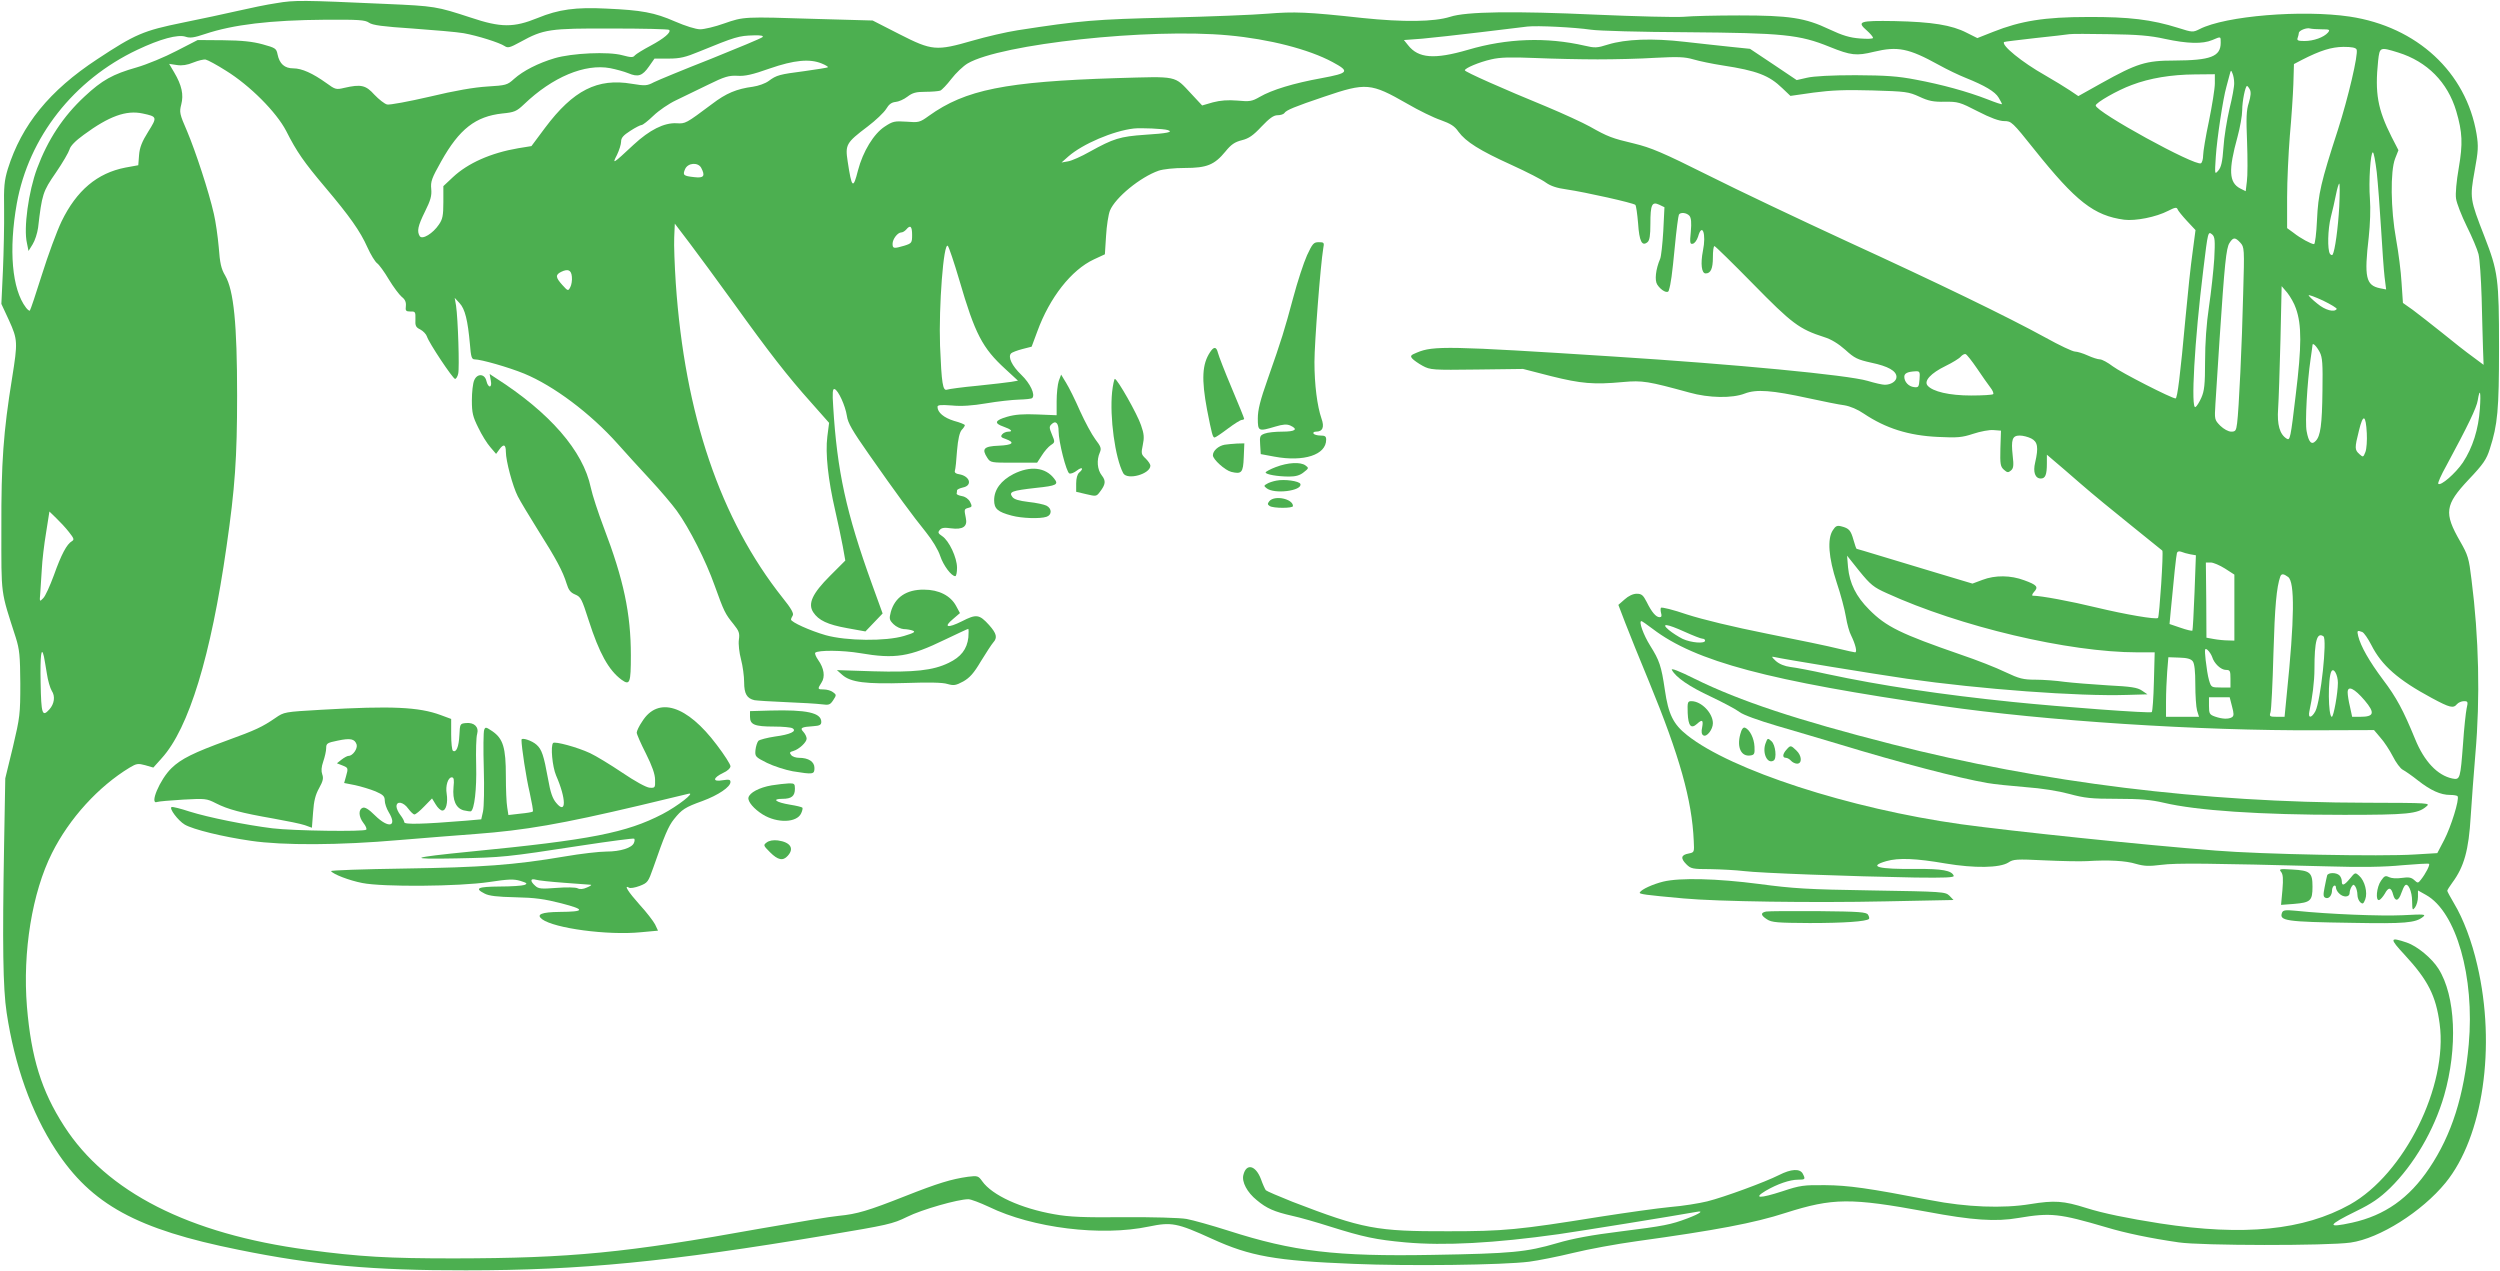 <?xml version="1.0" standalone="no"?>
<!DOCTYPE svg PUBLIC "-//W3C//DTD SVG 20010904//EN"
 "http://www.w3.org/TR/2001/REC-SVG-20010904/DTD/svg10.dtd">
<svg version="1.0" xmlns="http://www.w3.org/2000/svg"
 width="1280pt" height="651pt" viewBox="0 0 1280 651"
 preserveAspectRatio="xMidYMid meet">
<g transform="translate(0,651) scale(0.1,-0.1)"
fill="#4caf50" stroke="none">
<path d="M1416 6494 c-49 -7 -139 -26 -200 -40 -61 -14 -187 -41 -281 -60
-201 -41 -243 -59 -437 -187 -245 -161 -387 -336 -458 -562 -18 -60 -21 -90
-19 -210 1 -77 -2 -217 -6 -310 l-8 -171 39 -84 c45 -99 45 -113 16 -295 -45
-278 -56 -434 -55 -770 0 -353 -5 -314 74 -560 19 -61 22 -92 23 -235 0 -157
-2 -172 -38 -325 l-39 -160 -6 -340 c-9 -511 -6 -734 13 -860 41 -271 126
-510 251 -702 183 -280 414 -407 937 -512 387 -79 690 -106 1163 -105 591 0
1032 43 1850 180 310 52 335 57 410 94 74 37 260 90 313 90 13 0 60 -18 105
-39 224 -109 576 -152 819 -101 116 24 144 19 324 -63 195 -89 324 -112 724
-128 285 -12 763 -6 899 11 46 6 147 26 225 45 77 19 224 46 326 60 405 56
602 93 762 145 243 77 332 78 723 6 233 -44 354 -52 469 -32 167 28 209 23
451 -48 96 -29 225 -56 370 -77 113 -17 761 -18 880 -1 148 21 365 158 486
306 192 235 260 698 163 1113 -28 123 -72 239 -119 317 -19 32 -35 62 -35 65
0 4 12 23 26 42 60 81 84 166 94 339 5 80 16 224 24 320 25 286 18 596 -20
893 -13 109 -18 125 -58 195 -84 146 -78 187 43 316 76 80 92 104 109 158 40
124 47 199 47 518 0 354 -5 390 -75 570 -74 190 -75 196 -50 335 19 104 20
126 10 189 -53 316 -305 549 -649 601 -243 36 -637 4 -769 -64 -34 -17 -37
-17 -109 6 -137 43 -252 57 -463 56 -222 0 -344 -20 -485 -76 l-81 -32 -54 27
c-77 40 -179 56 -369 60 -182 3 -196 -2 -142 -49 17 -15 31 -32 31 -37 0 -5
-30 -6 -67 -3 -52 4 -89 15 -157 47 -124 59 -205 71 -461 71 -115 0 -244 -3
-285 -7 -41 -3 -244 2 -450 11 -417 19 -663 16 -745 -11 -83 -26 -238 -28
-450 -6 -283 31 -348 33 -485 22 -69 -6 -296 -15 -505 -20 -380 -9 -452 -15
-775 -65 -58 -9 -161 -33 -230 -53 -187 -54 -208 -52 -375 33 l-137 70 -286 8
c-376 12 -373 12 -474 -23 -47 -17 -103 -30 -123 -30 -22 0 -76 17 -129 40
-105 46 -171 58 -351 66 -157 8 -245 -4 -352 -48 -123 -50 -188 -50 -343 2
-175 57 -182 59 -437 70 -423 19 -464 20 -557 4z m473 -100 c18 -13 71 -20
223 -30 111 -8 228 -18 262 -24 72 -13 183 -48 210 -66 16 -11 27 -8 80 21
120 66 149 70 468 69 158 0 291 -3 294 -7 12 -12 -26 -44 -95 -81 -38 -20 -73
-42 -80 -49 -9 -12 -19 -12 -64 0 -71 20 -259 11 -347 -15 -84 -25 -161 -64
-208 -106 -35 -32 -42 -33 -137 -39 -67 -4 -166 -21 -295 -52 -108 -25 -205
-43 -218 -40 -13 3 -42 26 -65 50 -44 49 -68 55 -155 35 -41 -10 -46 -8 -90
24 -71 51 -127 76 -170 76 -45 0 -71 23 -81 72 -6 30 -11 33 -76 51 -51 14
-105 20 -202 21 l-131 1 -109 -56 c-59 -31 -151 -69 -203 -84 -123 -35 -177
-65 -267 -149 -110 -102 -188 -221 -243 -368 -44 -118 -70 -307 -52 -383 l8
-40 21 34 c12 19 24 57 28 85 20 172 24 185 91 282 35 51 66 105 70 119 4 17
30 44 73 75 129 95 217 127 301 109 75 -16 76 -18 29 -93 -32 -51 -44 -81 -47
-120 l-4 -52 -66 -12 c-144 -28 -250 -117 -327 -276 -24 -50 -69 -172 -100
-271 -31 -99 -59 -182 -62 -185 -2 -3 -12 4 -20 15 -72 94 -89 296 -47 533 61
339 291 633 617 787 118 56 208 80 247 67 23 -8 44 -5 100 14 144 48 333 71
615 73 171 1 204 -1 224 -15z m6256 -36 c39 -6 259 -12 490 -13 496 -4 578
-12 733 -75 109 -44 137 -47 227 -25 121 29 177 18 331 -67 43 -24 106 -54
139 -67 97 -39 150 -70 168 -101 9 -15 17 -30 17 -33 0 -3 -33 8 -73 24 -106
41 -234 76 -367 101 -93 18 -152 22 -310 23 -120 0 -215 -5 -248 -13 l-53 -12
-119 80 -120 80 -97 10 c-54 6 -161 17 -238 26 -164 19 -301 14 -392 -14 -56
-18 -68 -18 -119 -6 -196 45 -398 38 -598 -21 -172 -50 -254 -44 -307 24 l-21
26 94 7 c51 5 185 19 298 33 113 14 221 27 240 29 51 6 243 -4 325 -16z m3742
2 c41 0 44 -2 32 -17 -21 -24 -73 -43 -120 -43 -33 0 -40 3 -35 16 3 9 6 20 6
25 0 13 41 29 58 23 8 -2 34 -4 59 -4z m-5597 -31 c207 -19 411 -71 533 -137
89 -48 83 -56 -56 -82 -144 -26 -255 -60 -317 -96 -40 -23 -51 -25 -115 -19
-49 4 -86 1 -125 -9 l-55 -16 -55 59 c-90 96 -65 90 -385 81 -567 -18 -772
-59 -959 -193 -47 -34 -52 -35 -115 -30 -61 4 -70 2 -111 -25 -56 -36 -112
-128 -137 -224 -25 -99 -32 -93 -53 46 -13 85 -8 95 102 178 41 31 84 72 95
90 14 24 28 34 48 36 15 1 43 13 61 27 26 20 44 25 93 25 32 0 66 3 75 6 8 3
34 30 57 60 23 30 61 66 83 79 170 100 930 182 1336 144z m4794 -18 c116 -25
193 -27 243 -6 45 19 43 20 43 -14 0 -71 -52 -90 -237 -91 -146 0 -191 -14
-374 -116 l-118 -66 -43 29 c-24 16 -81 51 -128 78 -117 66 -225 154 -209 170
2 2 74 10 159 20 85 9 164 18 175 20 11 2 103 2 205 0 142 -2 208 -7 284 -24z
m-7180 9 c-6 -6 -124 -55 -263 -111 -140 -55 -271 -109 -293 -120 -36 -19 -45
-19 -113 -8 -176 30 -300 -33 -444 -225 l-70 -94 -68 -11 c-140 -24 -257 -76
-334 -148 l-49 -46 0 -82 c0 -69 -4 -88 -23 -115 -30 -45 -85 -79 -98 -59 -15
25 -10 51 27 126 29 58 35 81 32 115 -4 38 2 55 51 142 93 166 176 230 313
245 62 6 73 11 111 47 146 140 312 209 441 185 30 -6 71 -17 93 -26 50 -21 72
-14 106 35 l28 40 72 0 c59 0 87 7 157 36 186 76 202 81 280 83 36 1 51 -2 44
-9z m8162 -64 c9 -24 -43 -246 -96 -411 -87 -268 -101 -328 -107 -462 -3 -68
-10 -123 -15 -123 -14 0 -70 30 -105 58 l-33 24 0 157 c0 86 7 228 14 316 8
88 16 207 18 264 l3 103 40 21 c96 49 151 66 213 67 44 0 64 -4 68 -14z m213
-15 c148 -46 253 -152 297 -300 32 -109 34 -167 13 -290 -12 -69 -18 -133 -14
-158 3 -23 28 -87 55 -142 27 -54 54 -118 60 -142 6 -24 13 -125 16 -224 2
-99 6 -217 7 -261 l3 -82 -55 41 c-31 22 -101 77 -156 122 -55 44 -123 97
-151 118 l-51 36 -7 103 c-3 57 -16 157 -28 223 -28 154 -30 349 -5 413 l17
43 -35 68 c-72 143 -86 224 -69 390 8 71 9 71 103 42z m-4099 -35 c85 0 218 3
295 8 116 6 150 5 195 -8 30 -9 98 -23 150 -31 176 -27 238 -51 306 -117 l41
-39 119 17 c91 12 162 15 301 11 171 -5 185 -7 240 -32 47 -22 71 -27 130 -26
67 1 78 -2 169 -49 66 -34 110 -50 136 -50 36 0 41 -4 155 -147 212 -265 304
-337 459 -358 58 -7 162 13 226 46 33 17 43 19 47 8 2 -7 24 -34 48 -60 l44
-47 -15 -114 c-9 -62 -25 -212 -36 -333 -27 -297 -42 -415 -51 -415 -20 0
-280 133 -321 164 -26 20 -56 36 -66 36 -11 0 -39 9 -63 20 -24 11 -54 20 -65
20 -12 0 -80 32 -150 71 -199 109 -548 278 -1019 494 -236 109 -555 260 -708
337 -236 118 -294 142 -380 163 -114 27 -135 35 -227 87 -36 20 -136 66 -222
102 -222 91 -418 178 -418 186 0 11 73 42 135 56 46 11 99 12 225 7 91 -4 235
-7 320 -7z m-7023 -58 c123 -76 258 -212 308 -308 54 -107 91 -160 200 -289
125 -148 179 -224 216 -307 17 -38 40 -75 50 -82 10 -7 37 -44 60 -83 23 -38
53 -78 66 -89 17 -13 23 -27 21 -47 -3 -24 0 -28 24 -28 24 1 26 -2 25 -39 -2
-34 2 -42 25 -53 15 -8 30 -24 34 -36 9 -31 133 -217 144 -217 5 0 13 12 16
27 7 28 -1 280 -11 348 l-7 40 25 -27 c28 -30 42 -88 53 -210 5 -65 9 -78 24
-78 33 0 173 -40 254 -73 150 -62 338 -202 479 -360 37 -42 111 -123 163 -179
53 -57 115 -130 139 -163 65 -90 149 -256 194 -383 48 -133 53 -144 97 -198
28 -35 32 -46 27 -80 -3 -21 2 -67 11 -100 9 -34 16 -87 16 -117 0 -59 14 -83
53 -92 12 -2 85 -7 162 -10 77 -3 159 -8 182 -11 37 -5 43 -3 59 21 17 26 17
28 -1 41 -10 8 -31 14 -47 14 -33 0 -33 2 -12 35 20 30 13 74 -17 116 -12 17
-18 33 -15 37 15 14 140 13 229 -2 180 -31 254 -19 435 69 63 30 116 55 119
55 3 0 3 -20 1 -44 -7 -60 -38 -100 -101 -130 -80 -39 -176 -49 -387 -43
l-185 6 27 -24 c44 -39 121 -48 323 -42 119 4 192 3 216 -5 32 -9 42 -8 81 13
33 19 54 42 90 103 27 44 55 87 63 96 23 25 18 46 -21 90 -50 55 -65 57 -139
19 -74 -37 -97 -31 -45 12 l35 30 -20 37 c-28 52 -88 83 -164 83 -90 1 -149
-39 -170 -114 -9 -35 -8 -41 14 -63 13 -13 37 -24 52 -25 15 0 37 -4 47 -8 15
-6 5 -12 -45 -27 -94 -28 -295 -26 -402 4 -80 23 -177 67 -177 80 0 4 4 13 9
21 6 10 -8 36 -51 89 -320 403 -502 939 -548 1612 -6 91 -10 197 -8 235 l3 70
76 -100 c42 -55 142 -192 224 -305 183 -255 278 -377 398 -511 l92 -104 -9
-70 c-11 -86 4 -222 40 -378 14 -62 32 -145 39 -184 l13 -73 -78 -78 c-91 -91
-115 -143 -86 -187 27 -41 73 -63 173 -81 l94 -17 44 46 44 46 -54 149 c-133
368 -179 580 -199 910 -5 72 -3 93 7 90 19 -6 55 -85 63 -137 5 -37 28 -76
112 -196 142 -203 225 -316 293 -400 33 -41 63 -91 73 -122 16 -48 57 -103 77
-103 5 0 9 19 9 43 0 52 -41 139 -76 162 -21 14 -23 19 -13 31 9 12 24 14 58
9 61 -8 86 9 76 53 -9 44 -9 46 14 52 18 4 19 8 8 30 -8 15 -24 27 -42 30 -16
3 -28 8 -27 13 1 4 2 11 2 16 0 5 13 11 30 15 51 10 36 59 -20 68 -16 2 -24 9
-21 18 3 8 8 55 11 103 5 59 13 93 24 106 9 9 16 20 16 24 0 4 -25 14 -55 22
-52 16 -85 43 -85 72 0 10 18 11 73 7 49 -5 106 -1 177 11 58 10 133 18 167
19 34 1 64 4 68 8 17 17 -10 75 -56 119 -48 46 -70 92 -52 110 5 5 31 15 58
22 l47 12 29 78 c63 173 174 315 290 369 l56 26 6 94 c3 52 12 110 20 130 28
67 155 171 249 204 24 8 78 14 135 14 112 0 151 16 207 84 29 36 48 49 84 58
36 9 58 24 101 70 41 43 62 58 82 58 15 0 31 5 35 11 9 15 53 33 204 84 215
73 238 71 425 -36 58 -34 136 -72 172 -84 50 -18 71 -31 90 -59 38 -52 110
-97 271 -170 79 -36 159 -77 177 -91 24 -17 55 -28 107 -35 95 -14 341 -69
351 -79 4 -4 10 -47 14 -94 6 -93 20 -120 48 -97 11 9 15 34 15 94 0 99 8 115
45 98 l27 -13 -6 -122 c-4 -67 -11 -131 -16 -142 -23 -54 -29 -110 -15 -132
20 -31 54 -48 59 -31 11 35 17 80 31 224 8 86 18 160 21 165 8 14 40 10 54 -6
9 -11 11 -35 7 -81 -6 -58 -4 -65 10 -62 10 2 21 18 27 36 21 75 43 15 25 -72
-13 -67 -7 -116 14 -116 26 0 37 25 37 82 0 32 3 58 8 58 4 0 93 -87 197 -193
200 -204 237 -232 365 -273 36 -11 73 -34 108 -65 47 -43 62 -50 133 -66 86
-18 129 -42 129 -73 0 -22 -28 -40 -60 -40 -12 0 -52 9 -88 20 -102 30 -679
85 -1307 125 -840 54 -917 55 -1000 20 -32 -13 -36 -17 -24 -31 7 -8 31 -25
53 -37 39 -21 51 -22 278 -19 l236 3 144 -37 c153 -38 217 -44 368 -30 100 9
128 4 340 -54 99 -28 219 -30 283 -5 60 23 139 17 327 -24 74 -16 157 -33 183
-36 30 -5 68 -21 100 -43 112 -75 229 -112 378 -119 102 -5 124 -3 182 16 36
12 83 21 104 19 l38 -3 -3 -91 c-2 -80 0 -93 18 -109 17 -15 22 -16 36 -4 13
11 15 25 9 76 -9 83 -2 103 36 103 17 0 43 -7 59 -15 33 -17 38 -45 20 -123
-12 -49 0 -82 29 -82 23 0 31 19 31 77 l0 45 34 -29 c19 -15 80 -69 137 -118
57 -50 174 -146 259 -214 85 -68 158 -127 161 -130 7 -6 -15 -339 -22 -345
-10 -9 -167 18 -313 53 -136 33 -287 61 -328 61 -6 0 -3 9 6 19 24 26 16 36
-50 60 -69 26 -149 27 -214 2 l-51 -19 -177 53 c-97 29 -230 69 -295 89 -65
20 -120 36 -121 36 -2 0 -9 20 -16 45 -14 50 -23 60 -62 70 -22 6 -30 2 -44
-20 -29 -44 -22 -140 20 -268 20 -59 41 -138 47 -175 6 -37 18 -80 27 -96 22
-45 32 -86 20 -86 -5 0 -44 9 -86 19 -43 11 -205 45 -362 76 -180 36 -332 73
-413 99 -70 24 -130 39 -133 34 -3 -4 -2 -17 1 -28 4 -14 2 -20 -8 -20 -18 0
-40 25 -66 78 -18 35 -26 42 -51 42 -19 0 -42 -11 -62 -29 l-32 -28 36 -94
c20 -52 74 -186 121 -299 157 -382 220 -607 229 -815 3 -59 3 -59 -26 -65 -39
-7 -43 -24 -12 -55 23 -23 32 -25 123 -25 54 -1 132 -5 173 -10 80 -10 541
-27 876 -33 152 -2 201 0 197 9 -10 27 -59 36 -191 35 -195 -2 -251 12 -154
40 63 18 152 14 303 -12 149 -25 278 -23 322 5 25 17 41 18 185 11 86 -4 184
-6 217 -4 112 7 200 2 251 -14 43 -12 66 -13 130 -5 75 10 243 8 860 -8 160
-5 285 -3 373 6 73 6 135 10 138 7 5 -6 -18 -51 -42 -81 -14 -18 -16 -19 -34
-2 -15 14 -29 16 -64 11 -27 -4 -53 -2 -65 4 -18 9 -24 7 -41 -18 -23 -32 -30
-106 -9 -99 7 3 19 17 28 32 19 36 33 34 43 -5 10 -37 28 -33 42 9 6 17 14 35
19 39 15 15 36 -31 36 -81 1 -47 2 -49 15 -32 8 11 15 35 15 54 l0 33 41 -23
c155 -86 250 -420 219 -765 -24 -263 -87 -463 -202 -634 -103 -154 -228 -242
-395 -279 -133 -29 -128 -14 21 59 80 39 119 66 173 118 122 120 225 295 277
474 70 244 59 510 -29 649 -34 54 -109 116 -162 134 -89 30 -90 22 -11 -63
119 -129 160 -209 179 -353 43 -319 -181 -769 -459 -925 -237 -132 -542 -163
-972 -97 -166 26 -293 52 -378 79 -117 37 -163 40 -287 20 -139 -23 -327 -16
-510 20 -320 62 -421 76 -540 77 -110 1 -128 -1 -218 -31 -117 -38 -153 -38
-87 2 60 35 124 57 166 57 37 0 39 2 24 31 -15 27 -60 24 -121 -7 -71 -36
-280 -113 -368 -135 -41 -10 -126 -24 -190 -29 -64 -6 -226 -29 -361 -50 -417
-67 -490 -74 -775 -74 -368 -1 -437 12 -798 151 -70 28 -131 54 -136 59 -4 5
-16 31 -25 57 -27 71 -75 83 -90 21 -9 -35 19 -89 69 -129 50 -42 89 -59 181
-80 38 -8 125 -33 194 -55 172 -54 234 -67 385 -81 200 -18 458 -4 785 42 118
17 582 92 705 114 41 8 21 -8 -45 -33 -85 -32 -119 -39 -343 -67 -146 -18
-244 -36 -325 -60 -158 -46 -230 -53 -637 -60 -496 -9 -713 17 -1046 124 -85
27 -181 54 -214 60 -33 6 -177 10 -320 9 -205 -2 -280 1 -357 15 -171 30 -318
97 -369 169 -20 28 -24 29 -73 23 -85 -12 -154 -33 -321 -99 -190 -75 -247
-92 -340 -101 -38 -3 -218 -33 -400 -65 -693 -125 -972 -152 -1570 -153 -336
0 -482 8 -750 44 -608 81 -1030 296 -1247 634 -116 180 -168 349 -190 610 -23
283 27 586 128 787 89 178 238 341 398 438 35 21 43 22 80 12 l41 -12 43 48
c139 153 252 524 332 1085 43 297 54 453 54 772 0 366 -17 538 -61 614 -21 35
-27 64 -33 145 -5 56 -16 133 -25 171 -26 115 -94 321 -137 423 -39 89 -40 98
-30 137 13 50 3 98 -36 164 l-26 44 40 -6 c26 -4 53 0 84 13 25 10 53 17 63
15 10 -2 57 -27 104 -57z m3050 37 c20 -8 34 -17 32 -19 -2 -3 -56 -11 -119
-20 -130 -17 -143 -20 -185 -51 -16 -12 -52 -25 -80 -29 -83 -11 -137 -33
-210 -89 -134 -100 -135 -101 -182 -98 -63 3 -137 -34 -219 -110 -107 -100
-111 -102 -85 -52 11 23 21 54 21 68 0 19 11 32 47 55 26 17 52 30 58 30 6 0
33 21 61 48 27 26 78 61 114 78 36 17 110 53 165 80 85 42 107 48 150 46 38
-3 78 6 165 37 127 44 206 51 267 26z m7232 -100 c1 -16 -10 -76 -24 -132 -13
-56 -28 -146 -31 -199 -5 -73 -12 -101 -26 -117 -19 -22 -19 -21 -13 72 6 92
37 297 54 356 5 17 12 44 16 60 7 27 8 28 15 10 5 -11 9 -33 9 -50z m-99 -2
c0 -27 -14 -113 -30 -192 -17 -79 -30 -159 -30 -177 0 -18 -5 -36 -11 -40 -28
-17 -539 263 -539 296 0 14 111 78 185 105 92 35 201 53 323 54 l102 1 0 -47z
m179 -31 c7 -13 5 -34 -5 -68 -13 -39 -14 -79 -9 -201 3 -84 3 -175 -1 -202
l-6 -50 -28 14 c-58 30 -61 94 -14 264 13 48 24 109 24 136 0 47 16 125 25
125 2 0 9 -8 14 -18z m-5540 -208 c31 -10 -4 -17 -116 -24 -129 -9 -161 -19
-284 -87 -42 -24 -92 -46 -110 -49 l-34 -6 35 31 c73 64 230 131 335 143 35 4
153 -1 174 -8z m6190 -216 c6 -57 16 -186 22 -288 6 -102 14 -214 18 -248 l8
-64 -31 6 c-73 15 -82 56 -58 262 7 65 10 147 6 196 -7 90 3 238 15 238 5 0
13 -46 20 -102z m-8579 23 c22 -42 14 -54 -35 -48 -56 6 -61 10 -47 42 15 32
66 35 82 6z m8387 -198 c-6 -110 -22 -227 -34 -247 -3 -4 -9 -2 -14 5 -13 22
-11 125 5 188 8 31 20 82 26 114 6 31 14 57 17 57 3 0 3 -53 0 -117z m-7307
-146 c0 -40 -2 -43 -40 -55 -54 -16 -60 -15 -60 10 0 24 26 58 45 58 7 0 18 7
25 15 21 25 30 17 30 -28z m6667 -122 c-4 -60 -16 -171 -27 -245 -13 -86 -20
-187 -20 -280 0 -120 -4 -152 -19 -186 -10 -23 -24 -45 -30 -48 -25 -16 -5
340 40 704 24 198 24 197 46 179 13 -12 15 -29 10 -124z m133 83 c21 -23 22
-28 15 -263 -6 -257 -22 -593 -31 -662 -5 -38 -8 -43 -30 -43 -15 0 -38 13
-56 30 -30 31 -30 32 -25 113 3 45 12 192 21 327 26 390 34 470 51 496 19 30
29 30 55 2z m-6558 -193 c80 -275 118 -347 235 -454 l65 -60 -34 -6 c-18 -3
-96 -12 -173 -20 -77 -7 -148 -17 -156 -20 -22 -8 -28 31 -36 225 -7 201 18
533 40 511 5 -5 32 -84 59 -176z m-1984 18 c2 -18 -2 -42 -8 -53 -11 -21 -12
-21 -41 11 -35 39 -36 52 -6 67 35 17 52 10 55 -25z m8827 -162 c30 -84 30
-191 -1 -444 -26 -220 -29 -234 -46 -223 -36 22 -50 72 -44 154 3 42 8 201 12
352 l6 275 29 -34 c15 -19 36 -55 44 -80z m209 -3 c-12 -19 -60 -6 -100 28
-24 19 -44 39 -44 42 0 4 33 -8 74 -27 41 -20 72 -39 70 -43z m-87 -221 c14
-27 16 -60 14 -197 -2 -175 -10 -233 -35 -258 -21 -22 -36 -6 -46 50 -9 44 3
253 20 368 5 36 10 69 10 73 0 15 20 -4 37 -36z m-1755 -83 c26 -38 56 -82 68
-97 12 -15 19 -31 15 -35 -4 -4 -55 -7 -113 -7 -111 0 -197 20 -223 51 -20 24
18 64 92 100 35 17 71 39 78 48 8 9 19 15 25 13 6 -2 32 -35 58 -73z m-294
-56 c-3 -39 -5 -43 -28 -40 -28 3 -50 27 -50 53 0 18 17 26 58 28 21 1 23 -3
20 -41z m2869 -150 c-7 -106 -37 -200 -87 -276 -38 -56 -114 -122 -126 -109
-4 3 15 46 42 94 109 202 154 295 160 333 11 68 17 44 11 -42z m-579 -126 c2
-37 -1 -80 -7 -96 -11 -28 -12 -28 -31 -11 -24 22 -25 30 -2 121 21 87 35 82
40 -14z m-11765 -506 c26 -33 28 -39 15 -47 -26 -15 -54 -67 -92 -174 -20 -54
-44 -108 -55 -118 -18 -19 -19 -19 -15 24 2 24 5 80 8 124 2 44 12 129 22 188
l17 108 34 -33 c19 -18 49 -50 66 -72z m10861 -114 l29 -5 -7 -190 c-4 -105
-9 -193 -11 -196 -3 -2 -30 4 -61 15 l-56 19 6 65 c16 171 28 286 32 299 3 8
10 10 22 6 9 -4 30 -10 46 -13z m-1554 -199 c374 -171 931 -303 1284 -303 l88
0 -4 -150 c-2 -82 -7 -152 -11 -156 -7 -7 -458 26 -712 52 -362 37 -676 84
-951 143 -76 17 -160 33 -187 36 -30 4 -57 15 -75 31 -22 21 -24 24 -7 20 41
-10 506 -86 678 -111 378 -54 880 -91 1127 -83 l105 3 -28 19 c-23 16 -56 21
-175 27 -81 5 -181 13 -222 18 -41 6 -108 11 -148 11 -63 0 -83 5 -155 39 -45
22 -147 62 -227 89 -309 107 -383 143 -470 231 -67 67 -100 134 -108 216 l-5
60 63 -79 c57 -70 73 -83 140 -113z m1732 126 l48 -31 0 -169 0 -169 -32 1
c-18 0 -50 3 -72 7 l-39 7 -1 193 -2 192 25 0 c13 0 46 -14 73 -31z m323 -43
c35 -25 33 -215 -7 -603 l-11 -113 -40 0 c-36 0 -39 2 -32 23 4 12 11 148 15
302 7 242 16 338 35 393 6 16 17 15 40 -2z m-3253 -266 c219 -167 592 -266
1478 -394 531 -77 1320 -128 1925 -125 l290 1 33 -39 c19 -21 47 -64 63 -95
16 -32 39 -63 51 -69 13 -7 48 -31 78 -55 65 -51 116 -74 164 -74 19 0 37 -3
39 -7 10 -16 -34 -156 -68 -222 l-36 -69 -116 -7 c-170 -11 -787 1 -1018 20
-375 29 -1042 99 -1305 135 -570 80 -1176 276 -1402 456 -71 56 -96 107 -114
232 -18 123 -28 151 -75 226 -35 56 -60 126 -45 126 3 0 29 -18 58 -40z m164
-15 c42 -19 83 -35 90 -35 8 0 14 -4 14 -10 0 -17 -72 -11 -115 9 -22 11 -53
31 -70 45 -44 37 -12 33 81 -9z m3469 -1 c9 -4 29 -33 46 -66 53 -105 137
-179 310 -272 93 -50 110 -54 129 -31 7 8 23 15 35 15 21 0 22 -3 14 -38 -4
-20 -13 -100 -18 -177 -14 -183 -15 -189 -55 -181 -76 16 -144 87 -191 203
-60 146 -95 212 -164 303 -71 95 -114 171 -127 223 -7 29 -5 31 21 21z m-199
-22 c20 -14 -14 -329 -41 -383 -20 -37 -39 -38 -31 -1 15 68 26 153 26 217 0
144 13 190 46 167z m-570 -105 c10 -34 45 -67 71 -67 21 0 23 -5 23 -45 l0
-45 -50 0 c-48 0 -49 1 -60 38 -6 20 -13 66 -17 102 -6 59 -5 64 10 52 9 -8
19 -24 23 -35z m-11101 1 c3 -13 9 -52 15 -87 5 -35 17 -75 25 -88 19 -28 13
-67 -12 -95 -37 -41 -42 -25 -45 137 -3 141 4 191 17 133z m11002 -24 c9 -12
13 -52 13 -118 0 -56 4 -116 9 -134 l10 -32 -85 0 -84 0 0 78 c0 44 3 112 6
153 l6 74 56 -2 c41 -1 60 -7 69 -19z m743 -110 c0 -53 -22 -174 -31 -174 -19
0 -21 201 -2 233 12 20 33 -19 33 -59z m137 -90 c54 -64 49 -84 -22 -84 l-42
0 -11 51 c-7 28 -12 61 -12 74 0 37 34 21 87 -41z m-679 -31 c10 -37 10 -48 0
-55 -18 -11 -49 -10 -87 3 -28 10 -31 15 -31 55 l0 44 53 0 53 0 12 -47z"/>
<path d="M6692 5203 c-17 -38 -49 -135 -71 -218 -45 -167 -57 -207 -130 -415
-39 -110 -51 -159 -51 -202 0 -67 3 -68 90 -42 40 12 59 13 77 5 41 -19 25
-31 -41 -31 -36 0 -76 -4 -91 -10 -24 -9 -26 -14 -23 -57 l3 -48 70 -13 c151
-28 265 9 265 87 0 17 -6 21 -29 21 -17 0 -33 5 -36 10 -3 6 3 10 13 10 34 0
44 23 28 67 -22 64 -36 173 -36 290 0 98 31 497 45 581 6 30 4 32 -23 32 -26
0 -32 -7 -60 -67z"/>
<path d="M6195 4706 c-40 -61 -44 -137 -15 -293 25 -127 29 -143 39 -143 4 0
34 20 67 45 32 24 65 45 72 45 6 0 12 3 12 6 0 4 -29 75 -64 158 -35 83 -66
163 -70 179 -8 33 -21 34 -41 3z"/>
<path d="M2428 4563 c-7 -15 -12 -62 -12 -103 0 -64 5 -84 33 -140 17 -36 45
-81 62 -100 l29 -34 16 22 c22 31 34 27 34 -11 0 -47 35 -177 61 -228 12 -24
59 -102 104 -174 93 -147 127 -211 146 -273 10 -33 20 -46 44 -56 29 -12 34
-23 69 -132 54 -168 102 -255 168 -304 43 -31 48 -18 48 124 0 215 -37 389
-139 656 -28 74 -58 165 -66 203 -39 188 -209 384 -489 563 l-29 19 6 -34 c8
-39 -14 -40 -23 0 -9 36 -47 38 -62 2z"/>
<path d="M5421 4560 c-6 -18 -11 -65 -11 -104 l0 -72 -99 4 c-72 3 -114 0
-155 -12 -62 -18 -68 -33 -19 -50 40 -14 52 -26 26 -26 -11 0 -26 -6 -32 -14
-9 -11 -6 -16 19 -24 49 -18 35 -31 -37 -34 -76 -3 -88 -16 -58 -62 16 -25 20
-25 136 -25 l119 0 24 37 c13 21 34 45 46 53 22 14 22 16 6 54 -14 34 -15 41
-2 53 21 21 36 6 36 -35 0 -55 40 -211 55 -217 8 -3 25 4 39 15 27 21 37 11
11 -11 -9 -8 -15 -29 -15 -55 l0 -43 51 -12 c50 -12 53 -12 70 11 30 39 32 57
10 85 -23 29 -27 79 -10 117 9 21 6 30 -23 68 -18 24 -53 89 -78 144 -24 55
-56 120 -71 144 l-26 43 -12 -32z"/>
<path d="M5694 4503 c-13 -128 15 -337 57 -416 21 -37 139 -4 139 39 0 7 -11
23 -24 36 -23 21 -24 27 -15 69 8 38 7 57 -9 102 -18 55 -121 237 -134 237 -3
0 -10 -30 -14 -67z"/>
<path d="M6270 4233 c-32 -6 -60 -31 -60 -54 0 -21 62 -77 94 -85 53 -13 61
-4 64 74 l3 72 -38 -1 c-21 -1 -49 -4 -63 -6z"/>
<path d="M6533 4119 c-29 -11 -53 -24 -53 -28 0 -10 61 -21 121 -21 32 0 55 6
74 22 26 20 27 22 9 35 -26 19 -90 15 -151 -8z"/>
<path d="M5189 4083 c-64 -33 -99 -80 -99 -134 0 -44 18 -60 90 -79 52 -14
145 -17 178 -6 28 9 29 42 0 57 -12 6 -53 15 -92 19 -49 6 -74 13 -83 26 -19
26 -3 32 121 46 106 11 118 17 93 48 -45 58 -122 66 -208 23z"/>
<path d="M6534 4049 c-16 -3 -38 -10 -47 -16 -16 -9 -17 -11 -3 -22 39 -33
185 -14 174 21 -5 15 -82 26 -124 17z"/>
<path d="M6499 3944 c-10 -13 -10 -17 2 -25 19 -12 119 -12 119 0 0 37 -94 57
-121 25z"/>
<path d="M1645 2876 c-189 -11 -190 -11 -235 -42 -67 -46 -101 -62 -247 -115
-170 -62 -236 -94 -285 -142 -60 -58 -115 -190 -73 -173 8 3 68 8 133 12 113
6 119 6 168 -19 61 -31 128 -49 294 -78 68 -12 141 -27 161 -34 l36 -13 6 79
c4 59 12 90 31 124 20 36 23 51 16 70 -6 17 -5 37 5 66 8 23 15 54 15 68 0 25
5 28 59 39 66 14 87 9 97 -20 6 -21 -20 -58 -41 -58 -7 0 -23 -9 -36 -19 l-24
-19 28 -11 c30 -12 31 -13 18 -58 l-9 -32 56 -11 c32 -7 78 -21 105 -32 39
-17 47 -25 47 -47 0 -14 9 -41 20 -59 46 -75 0 -86 -70 -17 -32 32 -52 44 -63
39 -23 -9 -21 -46 4 -78 12 -15 18 -30 14 -34 -11 -11 -372 -6 -480 7 -136 17
-326 55 -425 86 -45 15 -86 25 -91 23 -16 -5 33 -70 67 -90 43 -25 193 -62
339 -83 163 -24 452 -23 760 4 132 11 308 25 390 31 253 19 438 51 840 146
127 30 239 57 250 60 39 10 -56 -64 -133 -104 -185 -96 -368 -132 -982 -192
-313 -31 -332 -40 -75 -35 239 5 253 6 643 66 145 22 266 38 269 35 3 -3 3
-12 -1 -21 -9 -26 -70 -45 -141 -45 -36 0 -132 -11 -213 -25 -259 -44 -425
-56 -824 -62 -208 -3 -376 -9 -373 -13 10 -16 93 -48 160 -61 105 -21 495 -18
649 5 99 15 126 16 160 6 35 -11 38 -14 21 -21 -11 -4 -68 -8 -127 -8 -113 -1
-130 -9 -77 -36 22 -12 65 -17 157 -19 101 -2 150 -9 236 -31 124 -32 122 -43
-9 -44 -93 -1 -121 -13 -90 -37 62 -47 337 -84 507 -67 l87 8 -15 32 c-9 17
-44 63 -80 102 -58 65 -82 103 -53 86 6 -4 30 0 54 9 41 16 44 20 70 94 57
164 77 212 106 248 40 50 57 61 146 93 81 30 143 72 143 97 0 13 -8 14 -41 9
-52 -9 -50 12 4 38 21 9 37 24 37 34 0 9 -31 58 -70 109 -153 204 -301 250
-382 120 -16 -23 -28 -49 -28 -57 0 -8 21 -56 47 -107 32 -64 47 -106 47 -135
1 -40 0 -42 -28 -40 -17 1 -75 33 -140 77 -61 41 -135 86 -165 100 -67 31
-179 61 -189 52 -14 -15 -4 -121 15 -166 53 -121 53 -204 1 -141 -19 22 -30
54 -42 123 -22 121 -32 151 -59 175 -23 21 -77 39 -77 25 0 -37 24 -195 42
-270 11 -51 19 -94 16 -97 -2 -3 -32 -8 -65 -11 l-60 -7 -6 39 c-4 22 -7 94
-7 161 0 145 -14 191 -69 229 -33 22 -36 23 -42 7 -4 -10 -5 -99 -2 -198 3
-99 1 -198 -4 -220 l-9 -40 -79 -7 c-221 -18 -315 -20 -315 -8 0 6 -9 23 -20
37 -11 14 -20 34 -20 44 0 30 36 23 60 -11 12 -16 26 -30 32 -30 6 0 28 18 50
41 l40 41 19 -31 c10 -17 25 -31 34 -31 19 0 29 41 22 86 -7 41 7 84 26 84 11
0 13 -12 9 -50 -6 -67 12 -108 52 -119 17 -4 34 -6 37 -5 18 10 30 113 27 235
-2 74 0 146 5 161 10 36 -15 60 -57 56 -31 -3 -31 -4 -34 -63 -3 -59 -16 -90
-33 -79 -5 3 -9 41 -9 84 l0 79 -54 20 c-111 41 -250 48 -611 27z m1245 -886
c69 -5 130 -10 135 -10 6 -1 -3 -7 -20 -14 -19 -9 -36 -10 -48 -4 -9 5 -58 6
-107 2 -79 -6 -93 -5 -110 11 -27 24 -25 39 3 31 12 -4 78 -11 147 -16z"/>
<path d="M3943 2872 l-103 -3 0 -29 c0 -40 23 -50 122 -50 46 0 89 -4 96 -9
24 -15 -13 -32 -90 -42 -40 -6 -78 -16 -85 -22 -6 -7 -13 -28 -15 -47 -3 -33
-1 -36 59 -66 35 -17 94 -36 132 -43 105 -17 111 -16 111 17 0 32 -30 52 -79
52 -16 0 -34 6 -40 14 -10 12 -8 16 11 21 30 9 68 45 68 63 0 9 -7 24 -16 34
-20 21 -12 26 51 30 32 2 40 7 40 22 0 47 -76 63 -262 58z"/>
<path d="M3951 2489 c-64 -11 -114 -38 -119 -63 -4 -20 28 -58 73 -86 74 -46
175 -43 197 6 6 13 9 26 6 29 -3 3 -31 10 -63 15 -73 12 -96 30 -39 30 47 0
64 14 64 52 0 25 -3 28 -32 27 -18 -1 -57 -5 -87 -10z"/>
<path d="M3926 2197 c-19 -14 -18 -16 17 -51 40 -40 66 -45 90 -18 35 38 14
70 -50 79 -24 3 -45 -1 -57 -10z"/>
<path d="M11679 2046 c10 -12 12 -35 7 -93 l-7 -76 66 5 c85 7 95 16 95 88 0
73 -12 83 -103 88 -65 4 -70 3 -58 -12z"/>
<path d="M11915 2028 c-2 -7 -8 -35 -13 -61 -8 -40 -7 -49 5 -54 17 -7 33 13
33 39 0 9 5 20 10 23 6 3 10 -1 10 -9 0 -8 7 -22 16 -30 21 -22 54 -21 54 2 0
9 5 24 10 32 9 13 11 13 20 0 5 -8 10 -27 10 -41 0 -15 7 -32 15 -39 12 -10
16 -8 25 15 13 35 -2 95 -31 121 -20 18 -21 18 -47 -14 -30 -36 -42 -40 -42
-14 0 10 -5 23 -12 30 -16 16 -58 15 -63 0z"/>
<path d="M8515 1996 c-52 -13 -110 -39 -119 -55 -6 -9 26 -13 224 -31 173 -16
662 -23 1034 -15 l348 7 -21 22 c-21 20 -31 21 -399 27 -328 5 -402 10 -575
33 -215 28 -406 33 -492 12z"/>
<path d="M9043 1843 c-30 -6 -29 -19 4 -40 24 -16 53 -18 218 -19 178 0 290 8
304 21 3 3 1 13 -5 22 -8 13 -43 16 -254 18 -135 1 -255 0 -267 -2z"/>
<path d="M11684 1837 c-16 -42 20 -47 361 -52 269 -5 322 0 360 30 18 14 9 15
-105 9 -111 -5 -373 5 -547 23 -52 5 -64 3 -69 -10z"/>
<path d="M8560 3080 c20 -38 90 -86 200 -137 63 -30 129 -65 147 -79 18 -14
95 -42 190 -70 87 -25 230 -68 318 -94 312 -95 615 -174 760 -199 33 -6 121
-15 195 -21 84 -6 170 -20 225 -35 78 -21 111 -25 245 -25 120 0 174 -5 238
-20 168 -40 493 -62 923 -62 326 0 377 5 421 42 23 19 22 19 -307 20 -830 1
-1660 103 -2430 300 -482 123 -778 221 -1007 334 -82 41 -124 57 -118 46z"/>
<path d="M8641 2859 c3 -66 17 -83 48 -55 26 24 33 20 26 -18 -5 -22 -3 -36 6
-41 17 -11 49 30 49 62 0 52 -59 113 -110 113 -19 0 -21 -5 -19 -61z"/>
<path d="M8910 2750 c-18 -67 5 -115 52 -108 20 3 23 8 21 45 -2 43 -24 87
-48 97 -10 4 -18 -7 -25 -34z"/>
<path d="M9040 2705 c-19 -50 9 -109 41 -89 17 10 10 80 -11 99 -19 17 -20 17
-30 -10z"/>
<path d="M9147 2672 c-21 -23 -22 -42 -3 -42 7 0 19 -7 26 -15 7 -8 21 -15 31
-15 27 0 25 41 -4 68 -28 27 -30 27 -50 4z"/>
</g>
</svg>
